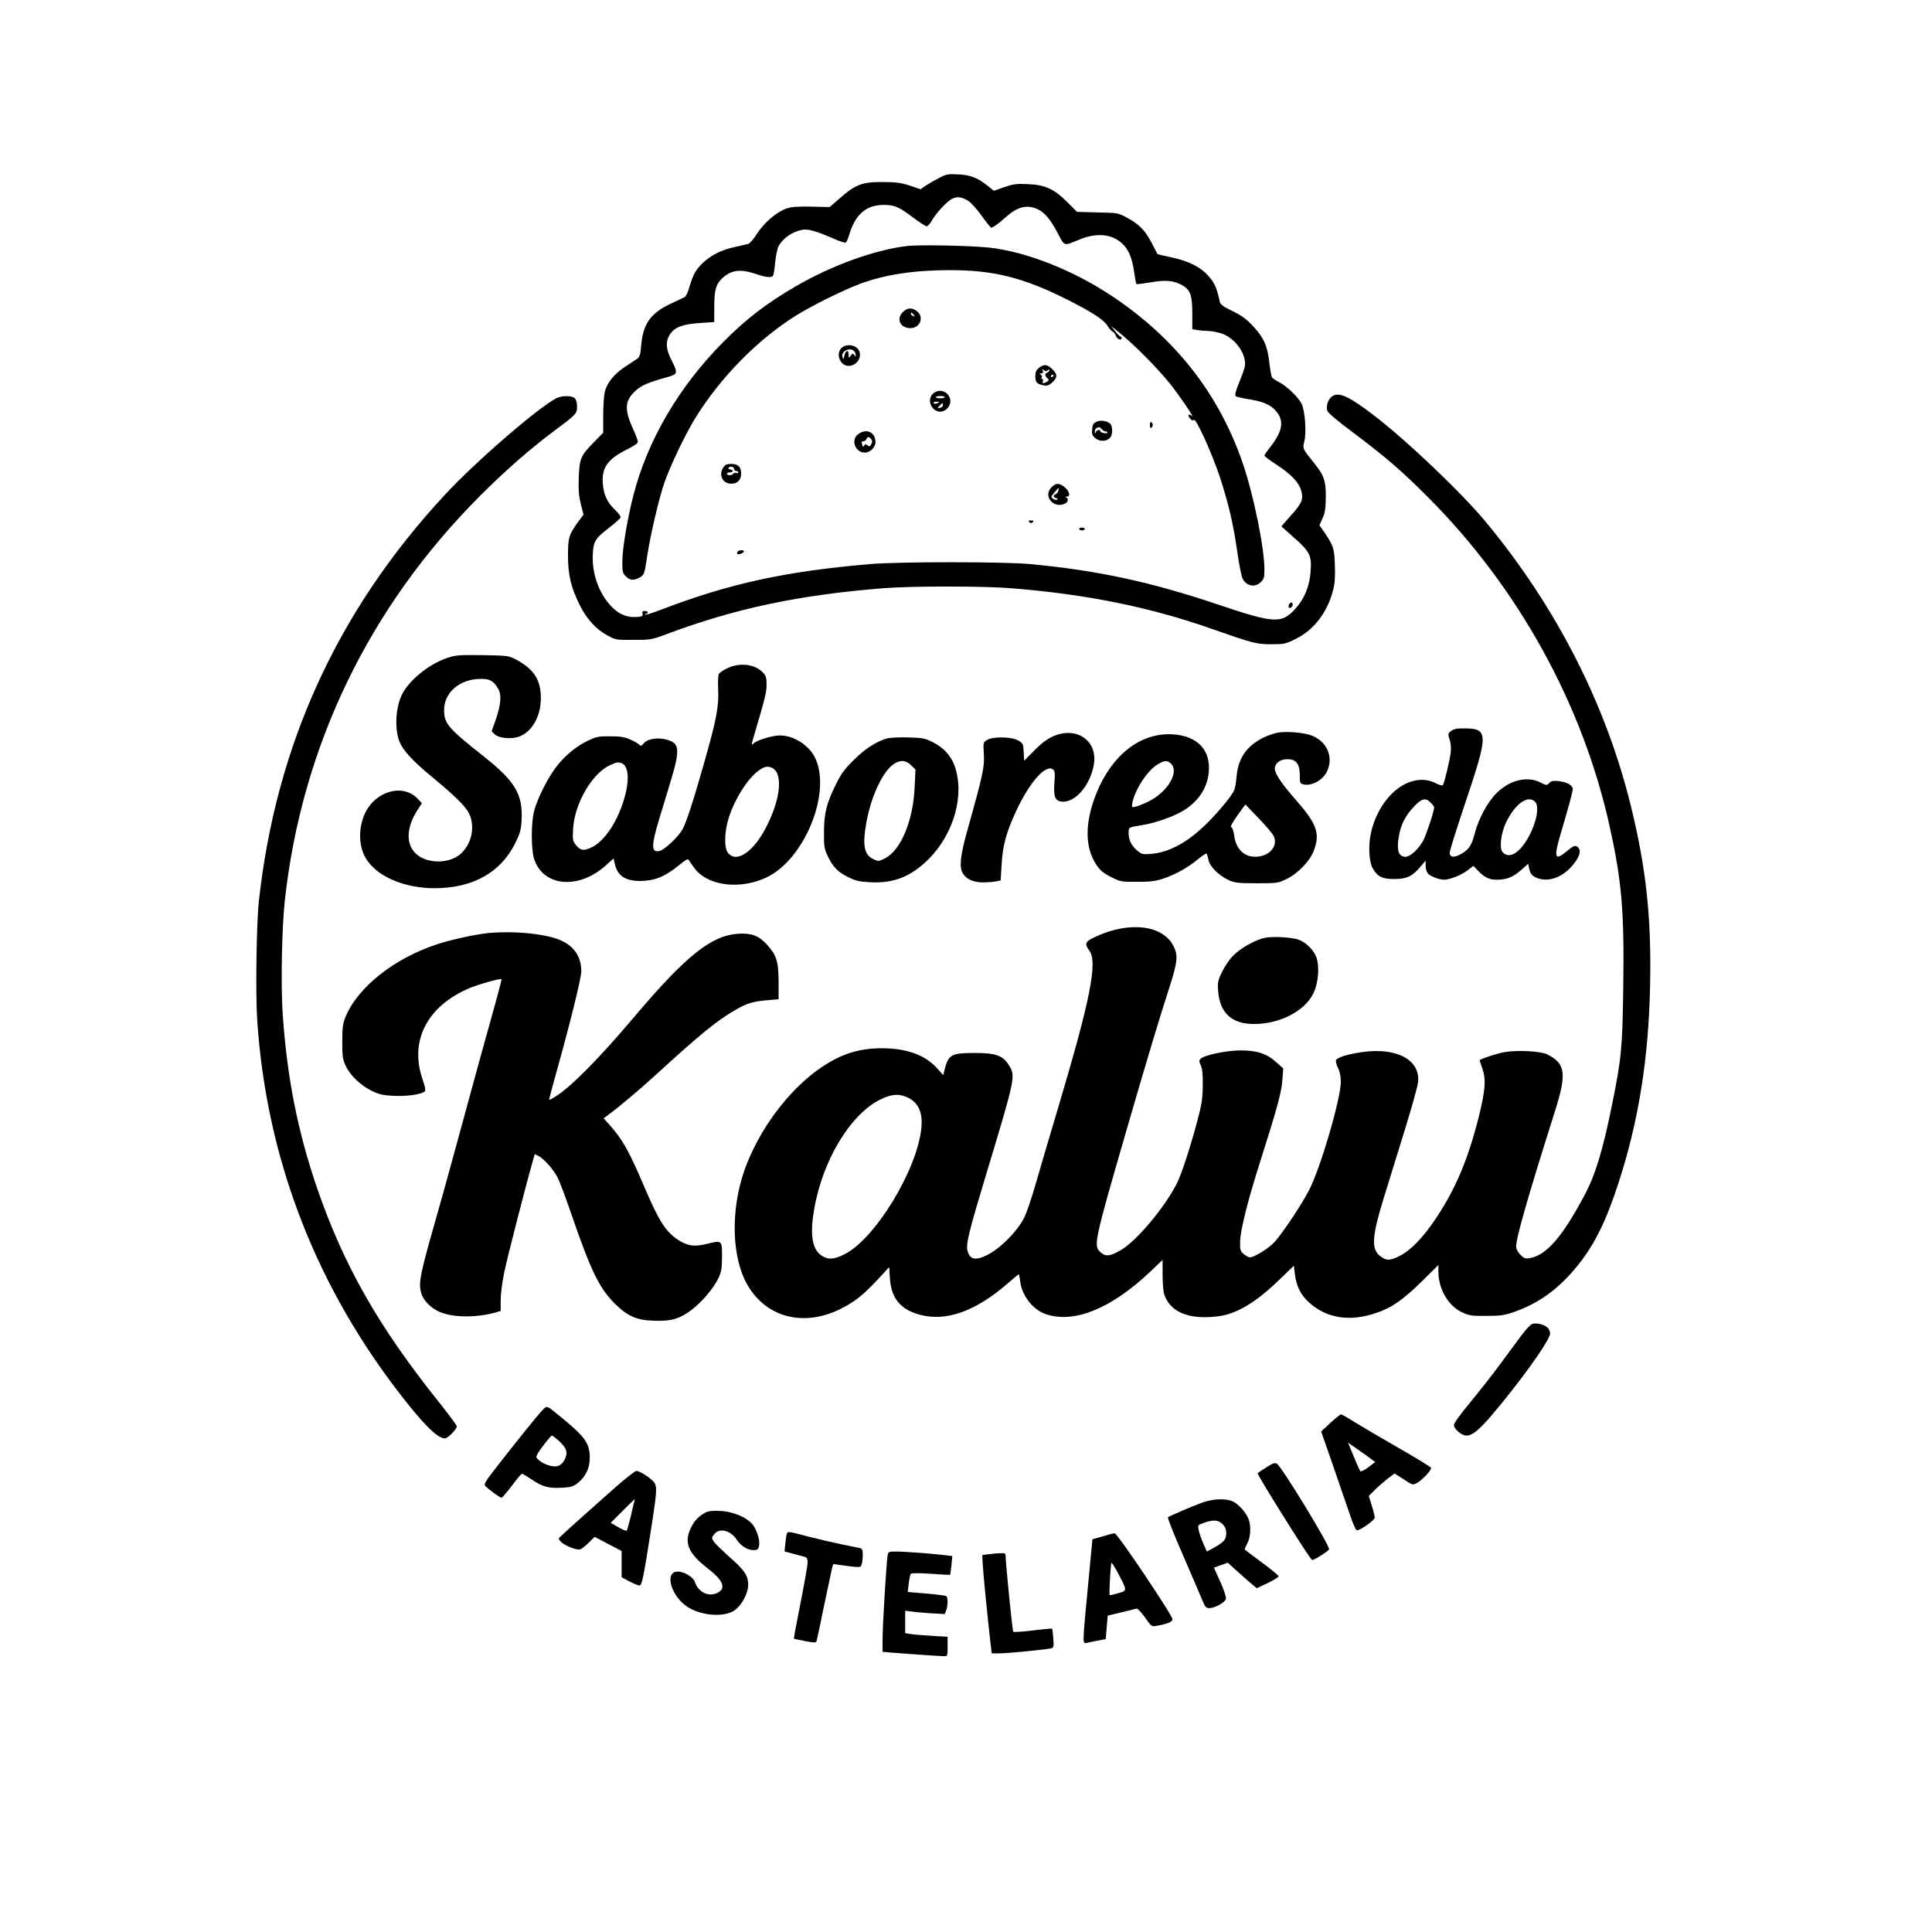 <?xml version="1.0" encoding="UTF-8" standalone="yes"?>
<svg version="1.0" xmlns="http://www.w3.org/2000/svg" width="1024pt" height="1024pt" viewBox="0 0 1366 1366" preserveAspectRatio="xMidYMid meet">
  <g transform="translate(0,1366) scale(0.1,-0.1)" fill="#000000" stroke="none">
    <path d="M6640 12402 c-31 -16 -73 -40 -94 -54 l-37 -26 -77 26 c-63 20 -97
25 -192 25 -142 1 -190 -17 -299 -112 l-75 -65 -128 3 c-96 2 -140 -1 -176
-13 -70 -24 -156 -97 -208 -176 -24 -38 -52 -71 -62 -74 -9 -3 -50 -12 -90
-21 -101 -21 -178 -60 -238 -119 -49 -49 -64 -79 -96 -185 -7 -24 -20 -48 -28
-52 -8 -4 -54 -26 -101 -48 -140 -66 -194 -143 -206 -299 -5 -59 -10 -76 -27
-88 -12 -8 -50 -33 -86 -57 -73 -48 -124 -108 -142 -170 -7 -24 -13 -97 -13
-169 l0 -127 -66 -68 c-94 -95 -102 -115 -107 -253 -3 -89 1 -131 15 -186 l19
-72 -39 -53 c-65 -90 -71 -111 -71 -239 0 -135 22 -226 83 -348 50 -100 114
-170 193 -213 62 -34 64 -34 188 -33 122 0 128 1 240 43 483 180 927 274 1525
322 196 16 708 16 905 0 534 -43 978 -133 1414 -286 296 -104 320 -110 427
-110 90 0 99 2 171 38 129 64 224 188 264 346 12 47 15 95 12 175 -4 119 -9
136 -74 232 l-35 50 22 50 c18 39 22 69 23 149 1 116 -13 156 -86 245 -76 94
-79 100 -67 145 18 62 6 222 -18 270 -26 49 -105 126 -161 154 -22 11 -44 26
-49 33 -4 7 -13 56 -19 108 -13 118 -39 173 -117 257 -46 49 -80 73 -144 104
-67 33 -84 46 -89 67 -21 98 -37 133 -80 181 -57 64 -139 105 -264 132 -52 11
-95 21 -96 22 0 1 -19 36 -40 77 -47 91 -89 134 -174 180 -65 35 -66 35 -210
38 l-145 4 -66 66 c-94 95 -157 125 -279 130 -83 4 -105 1 -169 -21 l-74 -26
-41 33 c-73 59 -123 79 -211 83 -73 4 -85 1 -135 -25z m207 -163 c18 -11 60
-58 94 -105 33 -46 64 -84 67 -84 12 0 53 30 99 71 85 77 152 95 229 60 51
-23 93 -74 145 -174 46 -89 40 -87 145 -43 122 51 227 44 302 -20 49 -41 77
-106 91 -208 6 -44 13 -82 16 -84 3 -3 49 3 102 12 108 19 169 12 229 -25 51
-31 64 -71 64 -197 l0 -109 38 -7 c20 -3 53 -6 73 -6 19 0 60 -7 90 -16 105
-31 193 -160 168 -246 -5 -18 -23 -68 -41 -111 -20 -48 -28 -81 -22 -87 5 -5
41 -14 79 -20 102 -16 157 -36 194 -73 74 -72 66 -150 -29 -269 -22 -28 -40
-54 -40 -59 0 -5 37 -33 83 -63 108 -70 162 -128 178 -188 16 -60 4 -87 -81
-181 -34 -37 -61 -69 -59 -70 2 -2 43 -37 90 -80 110 -97 123 -125 116 -231
-6 -108 -44 -200 -109 -271 -96 -106 -149 -103 -538 28 -484 163 -858 244
-1340 289 -182 17 -927 17 -1125 0 -599 -51 -996 -137 -1479 -322 -59 -23
-111 -39 -114 -36 -3 3 0 6 6 6 7 0 12 5 12 10 0 6 -10 10 -21 10 -16 0 -20
-5 -16 -19 4 -16 -2 -20 -35 -23 -67 -6 -125 15 -174 63 -95 92 -148 233 -143
373 5 101 14 116 120 198 41 32 75 63 77 70 1 8 -16 31 -38 52 -57 53 -82 108
-88 188 -8 114 35 173 178 244 43 21 70 40 70 50 0 9 -16 52 -36 96 -62 137
-56 198 22 267 44 39 87 57 227 96 69 19 71 29 25 118 -41 78 -44 137 -9 186
35 49 89 69 209 77 l102 7 0 101 c0 119 10 159 47 199 64 66 130 78 237 43 83
-28 121 -32 132 -15 4 6 11 49 15 96 5 46 15 96 23 111 29 56 98 104 168 117
41 8 97 -8 221 -62 42 -19 82 -31 87 -28 5 3 16 27 24 54 43 146 121 213 247
212 73 0 106 -14 206 -90 44 -33 87 -61 95 -61 7 0 23 17 35 38 31 56 113 143
148 158 35 16 67 11 112 -17z"/>
    <path d="M6408 11920 c-232 -29 -530 -138 -783 -285 -204 -118 -353 -233 -513
-395 -311 -313 -534 -694 -633 -1080 -43 -165 -79 -382 -79 -473 0 -69 3 -81
25 -102 28 -29 54 -31 94 -10 35 18 38 24 56 149 24 154 82 405 121 519 43
125 152 352 223 466 178 286 438 550 709 720 112 70 335 180 452 224 179 66
382 97 640 97 311 0 524 -55 839 -215 168 -85 247 -138 272 -179 11 -19 27
-37 35 -40 8 -3 19 -17 24 -31 9 -24 40 -36 40 -15 0 6 -3 10 -7 10 -5 0 -21
17 -38 38 l-30 37 42 -33 c108 -85 270 -246 372 -371 62 -76 182 -252 158
-232 -25 20 -34 5 -12 -19 13 -14 21 -17 26 -9 12 20 128 -235 184 -404 62
-190 96 -335 125 -542 12 -82 28 -162 36 -177 27 -53 89 -64 129 -23 21 20 25
33 25 87 0 157 -78 535 -156 761 -169 486 -475 875 -918 1171 -279 187 -614
318 -878 346 -140 14 -498 21 -580 10z"/>
    <path d="M6385 11455 c-51 -50 -21 -115 52 -115 68 0 99 78 47 119 -35 28 -69
26 -99 -4z m75 -20 c11 -13 10 -14 -4 -9 -9 3 -16 10 -16 15 0 13 6 11 20 -6z"/>
    <path d="M5950 11200 c-48 -48 -2 -139 63 -126 63 12 90 88 45 127 -30 25 -83
24 -108 -1z m88 -22 c7 -7 12 -19 12 -27 0 -14 -1 -14 -10 -1 -9 13 -12 12
-25 -4 -14 -19 -15 -19 -15 8 0 37 -23 29 -30 -10 -5 -25 -7 -26 -13 -10 -15
39 50 75 81 44z"/>
    <path d="M7346 11059 c-20 -16 -26 -29 -26 -59 0 -42 11 -55 56 -64 25 -6 38
-2 63 19 39 34 39 59 0 96 -37 34 -57 36 -93 8z m61 -18 c8 7 13 8 13 1 0 -5
-7 -12 -15 -16 -19 -7 -19 -21 0 -40 14 -13 13 -16 -4 -26 -27 -14 -34 -13
-27 5 3 8 1 15 -5 15 -6 0 -7 5 -3 11 3 6 0 15 -7 20 -11 7 -10 9 3 9 12 0 16
5 11 18 -5 14 -3 15 7 5 10 -9 17 -10 27 -2z m43 -35 c0 -3 -4 -8 -10 -11 -5
-3 -10 -1 -10 4 0 6 5 11 10 11 6 0 10 -2 10 -4z"/>
    <path d="M6613 10888 c-35 -17 -48 -60 -29 -96 25 -48 78 -57 114 -19 57 60
-11 152 -85 115z m67 -36 c0 -5 -15 -8 -34 -8 -19 1 -32 4 -29 9 6 10 63 9 63
-1z m-40 -36 c0 -2 -9 -6 -20 -9 -11 -3 -20 -1 -20 4 0 5 9 9 20 9 11 0 20 -2
20 -4z m27 -20 c0 -8 -9 -17 -19 -19 -22 -6 -23 -3 -2 17 19 20 21 20 21 2z"/>
    <path d="M7750 10677 c-20 -10 -26 -21 -28 -54 -3 -35 1 -44 25 -63 30 -24 76
-22 102 5 19 19 19 81 1 99 -22 21 -72 28 -100 13z m40 -52 c7 -8 19 -15 26
-15 8 0 14 -4 14 -9 0 -4 -11 -6 -25 -3 -14 2 -25 8 -25 13 0 17 -28 9 -33 -8
-4 -14 -5 -13 -6 4 -1 19 9 30 30 32 4 1 12 -6 19 -14z"/>
    <path d="M8130 10655 c0 -15 4 -24 10 -20 6 3 10 12 10 20 0 8 -4 17 -10 20
-6 4 -10 -5 -10 -20z"/>
    <path d="M6066 10589 c-52 -41 -19 -129 49 -129 37 0 75 37 75 74 0 71 -66
101 -124 55z m93 -33 c9 -11 10 -20 1 -36 -9 -18 -14 -19 -26 -9 -13 10 -17
10 -25 -2 -5 -8 -9 -11 -9 -7 0 3 -3 13 -6 22 -4 11 -1 16 10 16 9 0 19 7 22
15 8 19 18 19 33 1z"/>
    <path d="M5116 10358 c-38 -53 -8 -118 54 -118 44 0 70 26 70 70 0 49 -21 70
-70 70 -29 0 -43 -6 -54 -22z m74 -13 c0 -8 7 -15 15 -15 8 0 15 -4 15 -10 0
-5 -6 -7 -14 -4 -8 3 -17 1 -21 -5 -8 -14 -45 -14 -45 -1 0 6 9 10 20 10 11 0
20 5 20 10 0 6 -7 10 -15 10 -8 0 -15 5 -15 10 0 6 9 10 20 10 11 0 20 -7 20
-15z"/>
    <path d="M7435 10215 c-64 -63 16 -157 98 -114 20 11 23 35 5 42 -8 3 -6 6 5
6 27 1 20 37 -14 65 -38 32 -63 33 -94 1z m48 -24 c-3 -11 -11 -22 -19 -25
-20 -7 -17 -24 4 -28 11 -2 13 -6 6 -10 -6 -4 -19 -2 -28 5 -17 12 -16 15 9
45 31 37 35 39 28 13z"/>
    <path d="M7278 9968 c9 -9 15 -9 24 0 9 9 7 12 -12 12 -19 0 -21 -3 -12 -12z"/>
    <path d="M7630 9920 c0 -5 9 -10 20 -10 11 0 20 5 20 10 0 6 -9 10 -20 10 -11
0 -20 -4 -20 -10z"/>
    <path d="M5215 9759 c-4 -6 -5 -13 -2 -16 8 -7 47 7 47 18 0 13 -37 11 -45 -2z"/>
    <path d="M9113 9385 c-3 -9 -3 -18 0 -21 9 -9 27 6 27 22 0 19 -19 18 -27 -1z"/>
    <path d="M9410 10850 c-23 -23 -34 -61 -26 -93 3 -14 66 -68 173 -148 249
-187 349 -274 543 -468 635 -637 1089 -1460 1279 -2316 88 -395 106 -605 98
-1149 -6 -423 -12 -494 -78 -821 -65 -324 -119 -503 -198 -650 -156 -292 -267
-419 -383 -440 -33 -6 -41 -3 -68 23 -19 20 -30 41 -30 59 0 63 80 342 274
956 85 268 75 337 -54 402 -45 23 -212 32 -303 16 -50 -9 -149 -41 -175 -56
-1 -1 7 -28 19 -61 27 -77 21 -153 -26 -342 -74 -295 -162 -504 -295 -705 -96
-146 -185 -238 -266 -278 -69 -34 -92 -34 -137 1 -63 50 -57 138 28 414 29 94
94 304 144 466 50 161 94 318 97 346 19 159 -150 251 -396 215 -100 -14 -177
-38 -184 -57 -3 -8 3 -33 14 -54 13 -26 20 -59 20 -99 0 -119 -143 -609 -224
-765 -51 -100 -186 -302 -243 -366 -40 -45 -144 -110 -176 -110 -9 0 -28 11
-43 23 -25 22 -27 30 -26 88 1 78 56 298 143 569 117 368 151 491 156 575 l6
81 -51 45 c-67 61 -138 83 -257 82 -98 -1 -249 -33 -275 -58 -13 -13 -13 -19
0 -48 11 -22 15 -64 14 -142 -1 -91 -7 -133 -37 -245 -46 -176 -113 -382 -145
-445 -85 -169 -282 -405 -394 -472 -77 -45 -109 -50 -144 -19 -56 47 -52 62
197 921 139 478 216 734 285 947 59 184 65 230 33 295 -73 152 -310 182 -551
71 -76 -35 -83 -49 -45 -101 58 -82 6 -345 -218 -1097 -68 -228 -144 -486
-169 -574 -26 -87 -58 -182 -73 -212 -48 -99 -174 -225 -268 -270 -79 -38
-117 -29 -134 31 -13 47 9 136 134 550 207 685 207 687 156 767 -42 66 -92 83
-241 83 -163 0 -184 -12 -210 -113 l-11 -43 -40 44 c-76 87 -191 135 -341 144
-121 7 -229 -9 -326 -49 -281 -116 -568 -449 -697 -808 -101 -284 -93 -623 21
-817 134 -230 398 -297 658 -167 100 51 153 92 255 200 l88 95 5 -78 c8 -141
75 -223 213 -259 185 -50 394 25 620 222 40 35 75 64 78 64 2 0 7 -23 10 -50
13 -105 95 -207 191 -235 202 -60 456 46 729 304 l87 83 0 -104 c0 -58 5 -120
11 -139 42 -125 171 -180 372 -157 137 15 273 95 449 266 l96 93 7 -58 c10
-83 40 -146 95 -197 124 -116 289 -144 478 -80 110 36 190 92 325 224 l117
116 0 -47 c0 -124 71 -245 172 -290 46 -21 68 -24 168 -23 99 0 126 4 195 28
174 60 316 163 448 326 120 149 201 311 290 585 143 438 214 885 224 1405 9
480 -28 821 -137 1265 -177 719 -528 1405 -1025 2005 -172 208 -568 584 -800
760 -178 136 -250 165 -295 120z m-2994 -4949 c78 -36 110 -107 98 -220 -31
-296 -327 -781 -543 -889 -74 -37 -113 -40 -158 -12 -69 41 -88 146 -58 321
57 348 254 677 467 784 81 40 131 44 194 16z"/>
    <path d="M3935 10845 c-127 -64 -574 -450 -791 -685 -759 -818 -1194 -1772
-1314 -2875 -17 -159 -24 -659 -11 -846 65 -947 394 -1822 973 -2588 191 -252
298 -361 354 -361 19 0 84 65 84 85 0 7 -57 84 -127 172 -429 536 -674 968
-863 1518 -136 400 -209 769 -241 1220 -14 205 -7 610 15 810 120 1089 595
2074 1381 2860 179 179 350 329 525 460 154 114 160 121 160 171 0 25 -6 49
-16 58 -20 20 -89 20 -129 1z"/>
    <path d="M3159 9007 c-129 -44 -269 -159 -318 -260 -46 -95 -52 -252 -13 -339
27 -60 94 -132 230 -244 183 -152 249 -220 268 -278 31 -92 2 -200 -70 -264
-81 -71 -238 -70 -314 1 -74 68 -70 186 10 310 l31 48 -29 31 c-105 112 -303
55 -376 -108 -45 -103 -42 -225 7 -310 75 -129 269 -214 490 -214 268 1 465
111 567 317 36 73 42 94 46 168 9 177 -46 271 -263 443 -258 204 -285 236
-285 332 0 125 112 220 260 220 63 0 88 -13 120 -66 28 -45 23 -112 -16 -226
l-28 -79 22 -21 c26 -26 113 -36 167 -18 93 31 158 141 159 270 2 131 -49 210
-176 277 -52 27 -57 28 -238 31 -171 2 -190 0 -251 -21z"/>
    <path d="M5144 8936 c-29 -13 -56 -32 -61 -41 -6 -9 -8 -60 -5 -113 5 -119
-13 -211 -98 -511 -82 -288 -128 -428 -155 -476 -30 -53 -125 -142 -160 -151
-63 -16 -62 36 2 246 98 319 114 376 119 426 9 69 -8 96 -70 114 -64 18 -135
7 -163 -24 -17 -21 -23 -23 -32 -12 -7 8 -35 24 -64 37 -41 18 -71 23 -142 23
-78 1 -98 -3 -150 -27 -83 -39 -156 -96 -221 -175 -63 -76 -145 -236 -168
-328 -21 -82 -21 -263 -1 -332 60 -200 312 -226 506 -53 l57 51 11 -46 c22
-87 89 -121 215 -111 83 7 146 36 235 108 54 44 65 50 73 36 4 -9 23 -35 41
-59 93 -122 320 -150 506 -62 264 124 457 586 349 835 -40 95 -152 169 -254
169 -52 0 -159 -32 -184 -55 -19 -17 -19 -16 -1 46 83 280 91 315 91 368 0 48
-4 63 -25 85 -56 60 -162 74 -251 32z m-749 -672 c69 -27 54 -203 -34 -387
-47 -98 -114 -177 -174 -206 -59 -29 -81 -26 -112 11 -26 31 -27 36 -23 118
11 181 134 392 263 451 44 20 55 22 80 13z m1066 -34 c74 -40 60 -209 -36
-403 -93 -191 -224 -279 -282 -191 -21 33 -21 127 2 215 34 133 135 300 218
360 42 31 66 35 98 19z"/>
    <path d="M10259 8491 c-22 -17 -22 -21 -10 -59 9 -26 12 -60 8 -94 -8 -61 -46
-219 -56 -230 -4 -4 -27 2 -51 15 -175 87 -393 -80 -456 -348 -21 -90 -15
-209 12 -255 35 -59 66 -75 152 -75 89 0 128 19 186 88 l36 42 0 -37 c0 -24 7
-45 19 -57 19 -19 79 -41 112 -41 37 0 122 33 162 64 l45 34 33 -35 c45 -47
79 -63 131 -63 70 0 115 18 171 67 l52 46 6 -31 c9 -42 23 -59 66 -73 82 -27
182 14 251 104 42 54 52 93 30 115 -19 19 -30 15 -82 -28 -84 -70 -92 -45 -40
130 58 196 84 294 84 312 0 25 -40 48 -97 55 -41 4 -54 2 -69 -13 -18 -19 -20
-18 -63 4 -94 47 -218 17 -312 -78 -63 -63 -127 -182 -154 -290 -21 -80 -42
-110 -98 -140 -49 -26 -77 -22 -77 12 0 13 47 162 104 333 172 510 172 544 0
545 -55 0 -77 -4 -95 -19z m-144 -506 c14 -13 25 -28 25 -33 0 -27 -55 -193
-77 -235 -37 -66 -97 -119 -131 -115 -44 5 -57 46 -43 136 13 89 48 157 113
224 53 54 78 59 113 23z m737 8 c39 -35 6 -177 -67 -288 -60 -90 -125 -116
-163 -67 -22 28 -9 131 25 204 62 131 153 199 205 151z"/>
    <path d="M9030 8479 c-24 -5 -67 -20 -95 -33 -121 -60 -181 -147 -192 -277 -3
-41 -11 -85 -18 -99 -22 -44 -103 -142 -183 -223 -136 -138 -273 -214 -402
-224 -61 -5 -68 -3 -98 22 -43 36 -62 75 -62 124 0 43 -3 41 95 57 72 11 179
45 252 81 128 62 206 165 219 289 17 160 -79 262 -256 272 -224 13 -426 -143
-536 -412 -85 -209 -86 -387 -1 -512 25 -38 48 -57 101 -84 67 -34 72 -35 185
-35 94 0 129 4 186 23 87 29 173 77 244 136 30 25 58 43 61 41 4 -3 10 -22 14
-43 7 -47 72 -112 144 -145 42 -19 64 -22 197 -22 145 0 152 1 210 29 82 40
167 128 194 201 47 124 22 191 -136 370 -106 121 -149 190 -138 224 10 33 41
52 86 53 63 1 89 -33 89 -112 0 -55 2 -60 25 -66 56 -14 135 28 165 87 55 107
-1 227 -122 264 -61 18 -175 25 -228 14z m-750 -219 c60 -60 -27 -204 -164
-269 -33 -16 -73 -32 -88 -35 -26 -6 -27 -5 -22 26 17 93 106 230 178 273 50
30 70 31 96 5z m724 -509 c35 -66 -21 -140 -113 -148 -89 -8 -153 50 -165 151
-5 33 -13 56 -21 58 -8 2 7 30 43 81 l57 79 91 -94 c50 -52 99 -109 108 -127z"/>
    <path d="M7495 8471 c-63 -16 -113 -47 -182 -117 l-72 -73 -3 62 c-3 58 -5 62
-38 81 -47 28 -183 30 -223 3 -25 -16 -26 -19 -21 -99 6 -89 -5 -142 -116
-538 -51 -181 -59 -263 -32 -306 27 -43 78 -64 149 -63 32 1 72 4 88 8 l30 6
7 115 c7 129 33 226 100 370 96 209 213 341 264 299 13 -10 14 -28 9 -93 -7
-99 5 -129 52 -134 96 -9 205 119 228 269 22 144 -94 245 -240 210z"/>
    <path d="M6276 8440 c-76 -20 -160 -73 -241 -155 -66 -65 -89 -98 -127 -175
-64 -130 -82 -201 -82 -335 -1 -98 2 -116 25 -165 37 -79 72 -115 145 -151 56
-28 78 -33 162 -37 163 -8 284 41 407 163 182 182 258 460 183 664 -27 71 -78
126 -152 163 -55 28 -72 31 -171 34 -60 2 -127 -1 -149 -6z m166 -191 l31 -30
-6 -122 c-10 -241 -99 -452 -212 -507 -43 -21 -45 -21 -81 -4 -64 31 -77 97
-49 255 33 190 119 371 199 420 46 28 82 24 118 -12z"/>
    <path d="M3455 7063 c-87 -8 -262 -46 -361 -78 -306 -100 -564 -304 -651 -515
-19 -47 -23 -73 -23 -175 0 -105 3 -126 24 -170 30 -66 105 -139 183 -177 53
-26 78 -32 156 -36 88 -4 185 8 216 28 13 7 11 22 -14 97 -89 268 38 510 333
636 63 27 221 71 228 64 2 -2 -27 -113 -65 -248 -38 -134 -124 -446 -191 -694
-67 -247 -157 -575 -201 -728 -123 -431 -133 -482 -108 -558 17 -51 76 -106
138 -129 97 -37 253 -36 384 0 l37 11 0 77 c0 43 11 129 25 195 20 99 152 613
201 784 l15 53 28 -14 c39 -21 106 -96 134 -153 14 -26 57 -142 97 -258 137
-399 198 -524 306 -631 92 -91 154 -118 276 -122 121 -5 181 12 264 74 74 55
157 152 192 224 23 48 26 68 27 155 0 118 1 117 -112 89 -87 -21 -137 -13
-208 36 -80 55 -129 133 -228 365 -109 256 -154 336 -244 438 l-45 50 28 21
c78 57 213 170 338 284 321 293 431 383 565 461 81 47 122 60 226 69 l80 7 0
125 c-1 145 -15 188 -85 264 -56 61 -109 80 -202 74 -190 -13 -368 -156 -734
-588 -242 -287 -442 -490 -553 -561 -25 -16 -46 -27 -48 -25 -2 2 24 99 57
217 89 317 170 644 170 692 0 108 -57 186 -164 226 -111 41 -317 60 -491 44z"/>
    <path d="M8948 7030 c-69 -12 -181 -75 -233 -131 -26 -27 -60 -79 -77 -115
-28 -60 -30 -72 -25 -134 13 -154 97 -230 254 -230 182 0 358 91 419 216 36
74 45 193 20 259 -21 54 -82 110 -133 124 -57 15 -172 21 -225 11z"/>
    <path d="M10833 4299 c-12 -4 -46 -41 -76 -81 -29 -40 -99 -134 -154 -208 -54
-74 -150 -195 -211 -269 -69 -83 -112 -143 -112 -157 0 -28 54 -74 87 -74 41
0 85 34 170 132 201 234 423 542 423 590 0 14 -9 33 -19 42 -25 23 -81 35
-108 25z"/>
    <path d="M3833 3687 c-36 -38 -160 -192 -307 -380 -90 -114 -106 -140 -96
-152 17 -21 106 -85 116 -85 5 1 38 39 73 85 35 47 67 85 72 85 5 0 38 -20 75
-45 74 -49 117 -60 219 -53 53 3 71 9 102 34 55 45 83 104 83 178 -1 106 -34
150 -235 312 -70 57 -69 57 -102 21z m116 -212 c57 -51 68 -85 45 -132 -24
-48 -58 -61 -113 -44 -23 6 -53 22 -67 34 -25 21 -26 25 -13 48 20 36 92 128
101 129 5 0 25 -16 47 -35z"/>
    <path d="M9407 3600 l-66 -61 86 -247 c47 -136 101 -293 120 -349 19 -57 40
-103 47 -103 25 0 126 72 126 90 0 10 -9 48 -21 85 l-21 68 39 39 c21 22 62
57 90 80 l53 40 64 -41 c62 -41 65 -42 93 -27 36 18 106 93 101 108 -2 6 -103
68 -225 138 -122 70 -262 152 -312 183 -50 32 -95 57 -100 57 -4 0 -38 -27
-74 -60z m292 -259 l24 -18 -48 -37 c-27 -20 -52 -33 -57 -28 -4 4 -25 51 -47
105 l-40 97 72 -50 c40 -28 83 -59 96 -69z"/>
    <path d="M9000 3312 c-11 -4 -82 -48 -108 -68 -8 -6 373 -614 385 -614 17 0
114 62 120 76 8 22 -342 596 -370 606 -6 3 -19 3 -27 0z"/>
    <path d="M4344 3138 c-124 -109 -327 -291 -378 -339 -19 -17 -19 -19 -2 -38
25 -28 113 -63 138 -56 11 4 38 25 61 48 l41 41 95 -50 96 -50 0 -93 0 -93 55
-29 c30 -16 62 -29 71 -29 18 0 28 50 85 415 42 273 43 293 7 327 -36 34 -94
68 -114 68 -9 0 -79 -55 -155 -122z m142 -90 c-3 -7 -14 -56 -26 -108 -13 -52
-25 -98 -29 -102 -3 -4 -30 7 -59 24 l-54 31 83 83 c46 46 85 84 86 84 1 0 1
-6 -1 -12z"/>
    <path d="M8500 3036 c-79 -29 -232 -95 -242 -104 -4 -4 43 -124 106 -267 62
-143 123 -286 136 -317 20 -50 27 -58 50 -58 41 0 115 42 118 67 2 13 -16 67
-41 121 l-44 98 49 18 49 17 75 -68 c41 -37 88 -78 103 -90 l27 -22 77 36 c42
20 77 42 77 48 0 6 -54 51 -120 99 -66 48 -120 90 -120 92 0 3 9 22 20 44 24
46 26 125 6 174 -19 46 -75 107 -113 122 -50 21 -139 17 -213 -10z m144 -152
c19 -20 26 -37 26 -65 0 -44 -17 -63 -89 -103 l-48 -26 -26 59 c-14 33 -29 75
-32 94 -7 34 -6 35 37 50 66 24 101 21 132 -9z"/>
    <path d="M4985 2964 c-49 -27 -76 -56 -101 -109 -50 -106 -18 -178 128 -291
106 -82 124 -140 54 -169 -61 -26 -131 11 -153 80 -11 36 -83 77 -128 73 -91
-9 -34 -184 83 -254 98 -59 252 -69 324 -21 52 36 98 121 98 183 0 65 -27 104
-142 204 -45 41 -91 85 -101 100 -17 26 -16 28 4 54 36 45 114 26 157 -39 28
-44 77 -75 119 -75 27 0 34 5 39 27 10 36 -12 110 -43 152 -40 52 -141 95
-233 98 -55 3 -83 -1 -105 -13z"/>
    <path d="M5565 2820 c-4 -6 -9 -38 -12 -70 l-6 -59 54 -15 c30 -8 66 -18 82
-22 23 -5 27 -11 27 -43 0 -20 -23 -148 -50 -285 -27 -138 -49 -251 -47 -252
1 -1 37 -9 79 -17 71 -13 78 -13 82 2 3 9 26 117 51 241 26 124 51 242 56 264
l10 38 42 -6 c23 -4 67 -9 98 -13 53 -5 56 -4 62 18 4 13 7 43 7 66 0 36 -3
43 -22 48 -13 3 -70 14 -128 26 -58 12 -157 35 -220 51 -157 41 -157 41 -165
28z"/>
    <path d="M7795 2797 l-71 -20 -32 -336 c-39 -408 -39 -403 -9 -397 12 3 47 10
79 16 l56 11 7 83 7 83 97 23 c53 12 101 25 107 27 6 2 33 -26 59 -62 46 -66
48 -67 84 -60 76 13 111 28 111 46 0 28 -390 609 -409 608 -9 0 -48 -10 -86
-22z m112 -264 c64 -122 64 -119 -2 -138 -31 -9 -58 -15 -59 -13 -6 8 7 228
13 228 4 0 26 -35 48 -77z"/>
    <path d="M6275 2658 c-8 -52 -35 -494 -35 -589 l0 -88 53 -5 c69 -6 356 -26
385 -26 21 0 22 4 22 68 l0 69 -112 7 c-62 4 -130 9 -150 13 l-38 6 0 79 0 80
33 -5 c17 -3 80 -9 139 -13 l108 -6 10 26 c13 35 13 93 0 101 -6 4 -69 12
-141 18 l-131 11 7 60 c4 34 11 65 15 69 4 5 68 5 141 0 74 -5 135 -9 137 -8
1 1 5 32 9 67 l6 66 -49 6 c-79 10 -284 26 -346 26 -57 0 -57 0 -63 -32z"/>
    <path d="M6990 2671 l-45 -6 3 -60 c3 -66 36 -395 53 -542 l11 -93 53 0 c59 0
340 28 369 36 16 5 18 14 13 71 -2 35 -6 66 -8 68 -2 1 -64 -4 -136 -13 -73
-9 -136 -13 -139 -9 -6 6 -52 469 -54 535 0 19 -5 22 -37 20 -21 0 -58 -4 -83
-7z"/>
  </g>
</svg>